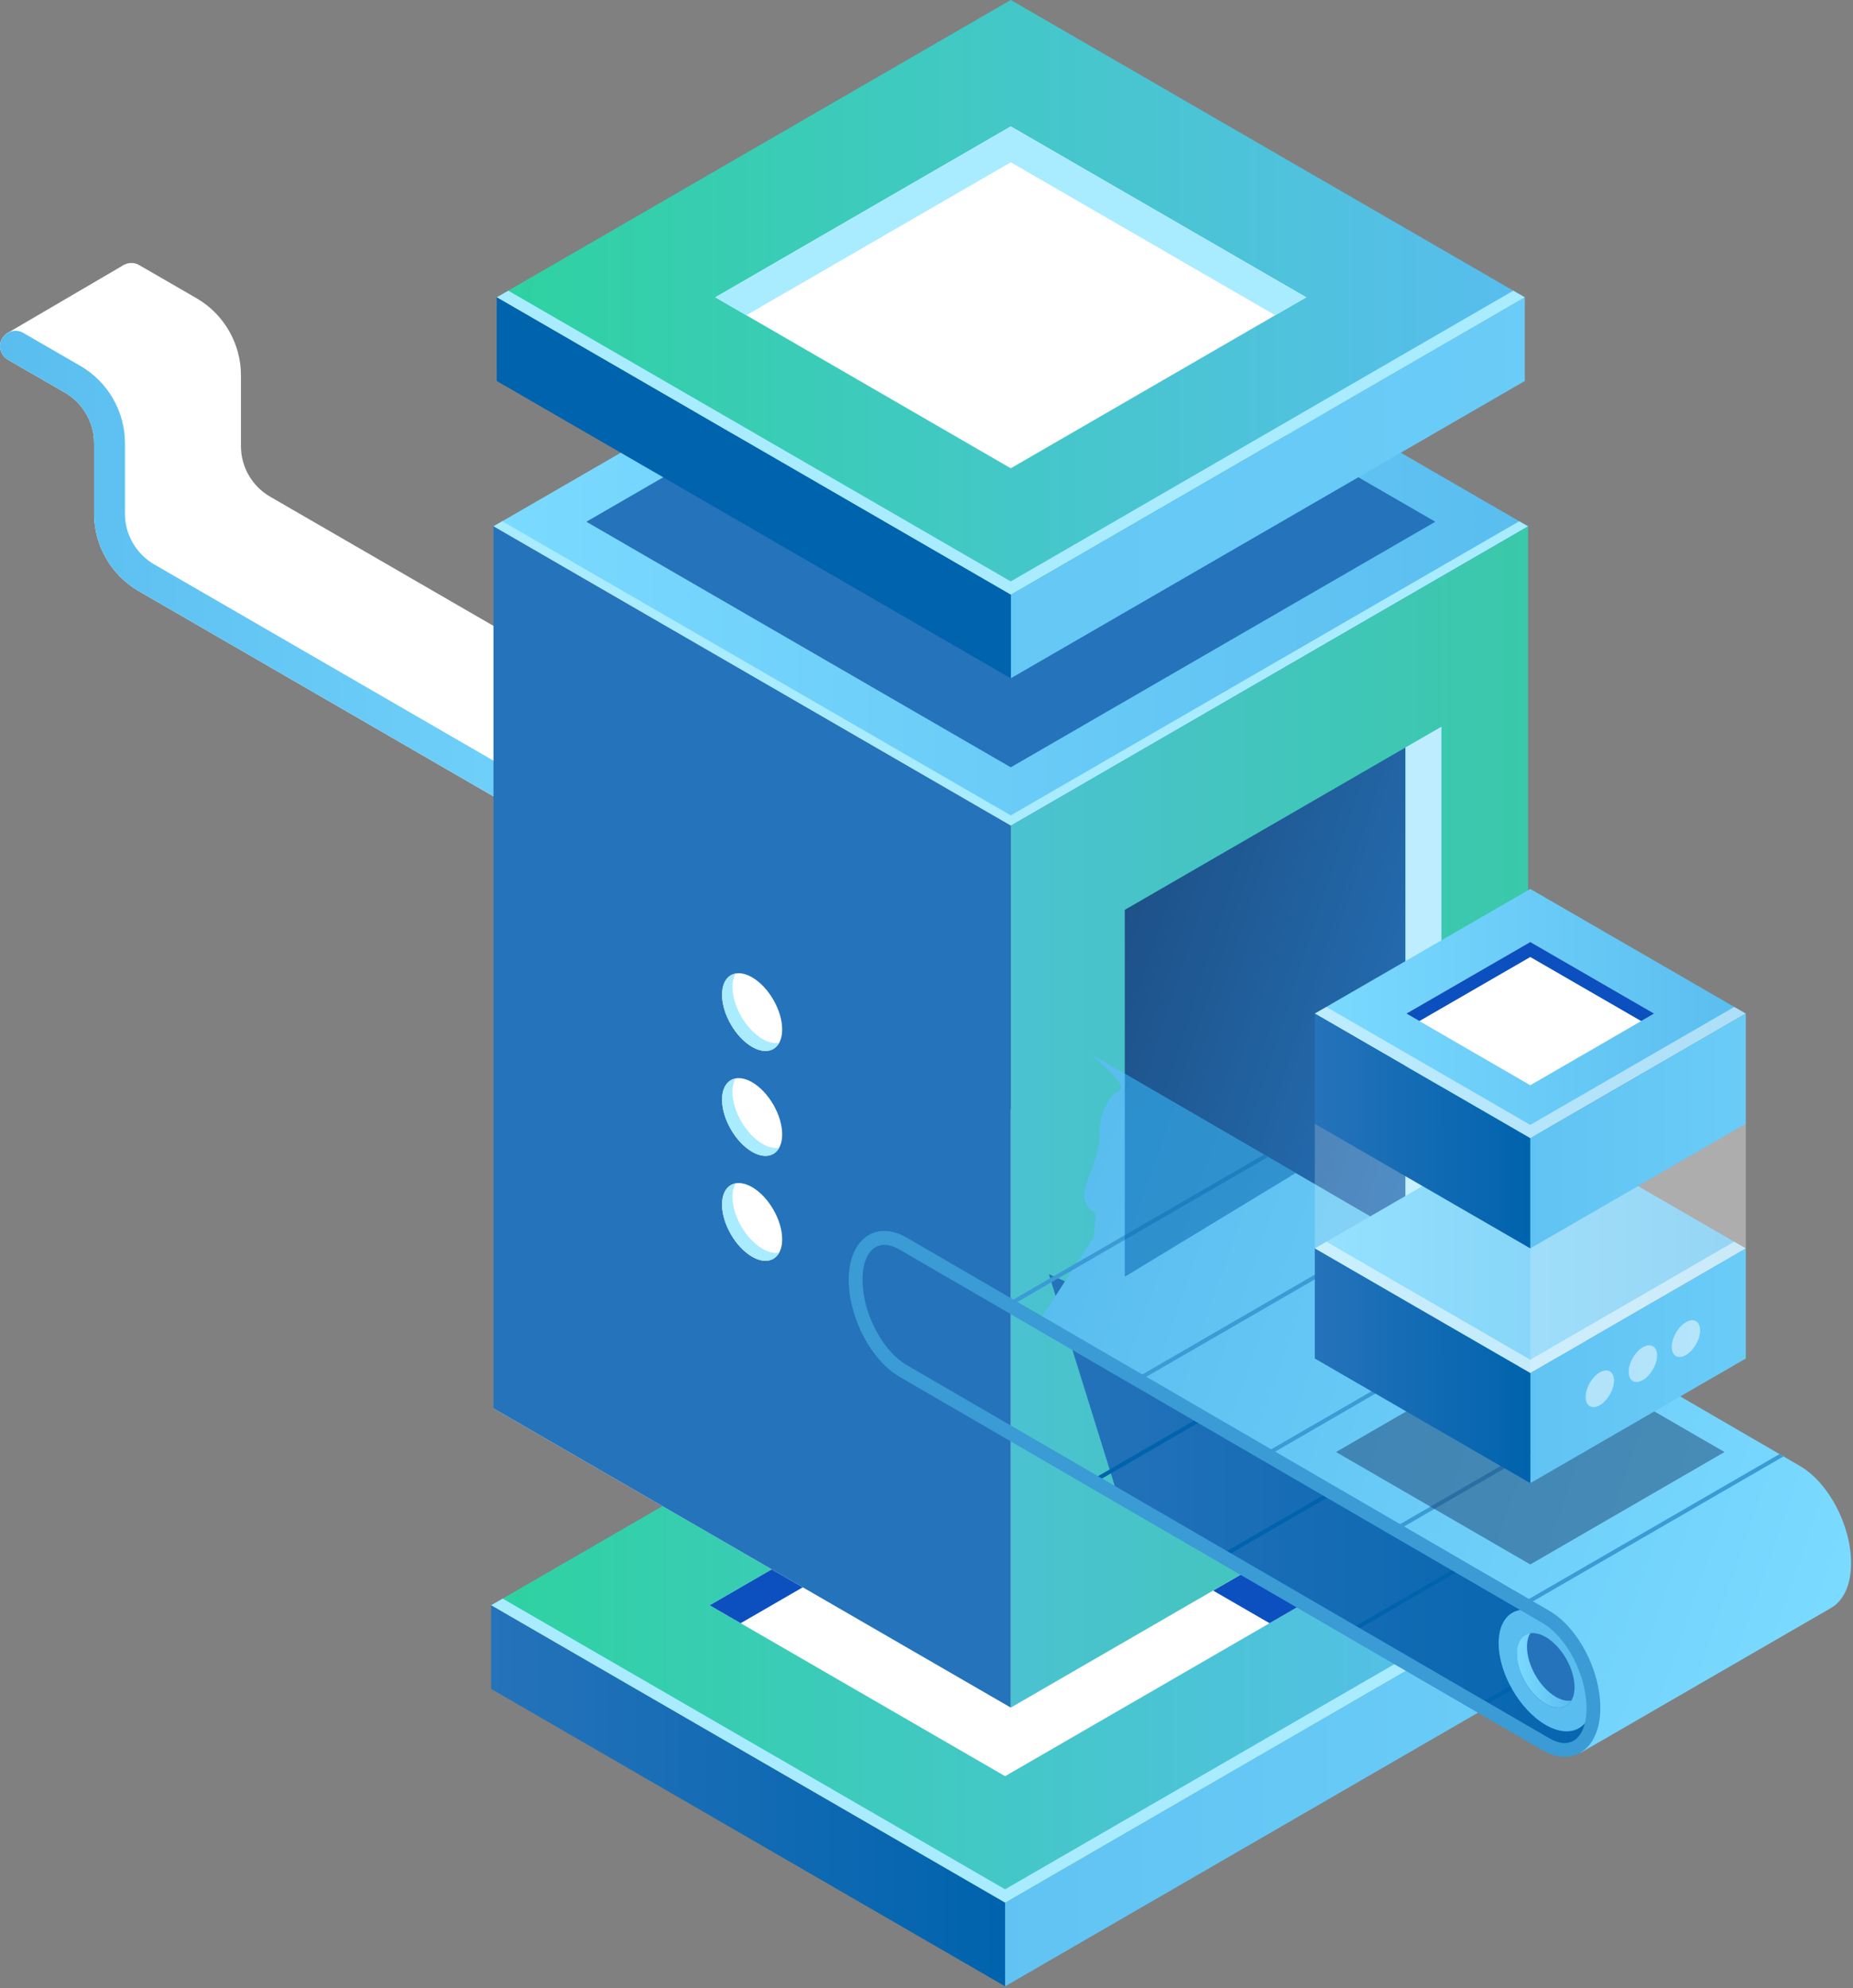<svg width="412" height="442" viewBox="0 0 412 442" fill="none" xmlns="http://www.w3.org/2000/svg">
<rect x="0" y="0" width="412" height="442" fill="#808080" stroke="none"/>
<path d="M1.307 74.247L27.518 58.912L49.598 76.628L51.464 91.919V105.851L147.404 163.874L169.217 176.76L165.885 186.754L150.736 192.785L129.766 186.553L101.733 167.813L37.781 131.869L24.786 121.876L23.942 100.665L22.298 87.757L1.307 74.247Z" fill="white"/>
<path d="M149.625 196.302C153.934 196.302 158.244 195.166 162.176 192.896C170.039 188.356 174.726 180.21 174.726 171.129V47.428C174.726 45.536 173.193 44 171.305 44C169.417 44 167.884 45.536 167.884 47.428V171.129C167.884 177.74 164.486 183.638 158.777 186.954C153.068 190.248 146.249 190.248 140.54 186.954L34.249 125.459C30.273 123.144 27.785 118.849 27.785 114.242V98.528C27.785 91.473 23.986 84.907 17.9 81.369L5.149 74.002C3.506 73.045 1.418 73.624 0.462 75.248C-0.493 76.895 0.085 78.987 1.706 79.944L14.457 87.311C18.433 89.626 20.921 93.921 20.921 98.528V114.242C20.921 121.297 24.719 127.863 30.806 131.401L137.097 192.896C141.028 195.166 145.338 196.302 149.647 196.302H149.625Z" fill="white"/>
<path d="M26.252 60.181C27.207 58.534 29.295 57.977 30.939 58.934L43.69 66.301C49.798 69.84 53.575 76.406 53.575 83.461V99.196C53.575 103.804 56.04 108.099 60.039 110.414L171.261 174.757C173.616 176.115 176.148 176.894 178.702 177.139C178.458 179.409 178.547 181.724 178.369 184.016C174.748 183.727 171.15 182.614 167.84 180.7L56.618 116.356C50.509 112.817 46.733 106.252 46.733 99.196V83.461C46.733 78.854 44.267 74.558 40.269 72.244L27.518 64.877C25.875 63.92 25.319 61.828 26.274 60.181H26.252Z" fill="white"/>
<path d="M149.625 196.302C153.934 196.302 158.244 195.166 162.176 192.896C170.039 188.356 174.726 180.21 174.726 171.129V47.428C174.726 45.536 173.193 44 171.305 44C169.417 44 167.884 45.536 167.884 47.428V171.129C167.884 177.74 164.486 183.638 158.777 186.954C153.068 190.248 146.249 190.248 140.54 186.954L34.249 125.459C30.273 123.144 27.785 118.849 27.785 114.242V98.528C27.785 91.473 23.986 84.907 17.9 81.369L5.149 74.002C3.506 73.045 1.418 73.624 0.462 75.248C-0.493 76.895 0.085 78.987 1.706 79.944L14.457 87.311C18.433 89.626 20.921 93.921 20.921 98.528V114.242C20.921 121.297 24.719 127.863 30.806 131.401L137.097 192.896C141.028 195.166 145.338 196.302 149.647 196.302H149.625Z" fill="url(#paint0_linear_16_703)"/>
<path d="M337.764 356.908V375.492L223.477 441.616V423.032L337.764 356.908Z" fill="url(#paint1_linear_16_703)"/>
<path d="M223.476 423.032L109.189 356.908L223.476 290.806L337.764 356.908L223.476 423.032Z" fill="url(#paint2_linear_16_703)"/>
<path d="M223.476 420.05L111.766 355.417L109.189 356.908L223.476 423.032L337.764 356.908L335.21 355.439L223.476 420.05Z" fill="#A9EBFF"/>
<path d="M109.189 356.908V375.492L223.476 441.616V423.032L109.189 356.908Z" fill="url(#paint3_linear_16_703)"/>
<path d="M223.476 394.9L157.792 356.908L223.476 318.916L289.161 356.908L223.476 394.9Z" fill="white"/>
<path d="M223.476 326.884L282.275 360.892L289.161 356.908L223.476 318.916L157.792 356.908L164.678 360.892L223.476 326.884Z" fill="#0C50BF"/>
<path d="M136.973 266.144L147.391 253.079L148.879 237.633V200.175L148.768 133.205L176.069 137.857V125.126C176.069 123.234 177.601 121.699 179.489 121.699C181.378 121.699 182.91 123.234 182.91 125.126V230.778C182.91 239.859 178.223 248.005 170.36 252.545C168.938 253.368 167.472 254.036 165.984 254.548L136.973 266.121V266.144Z" fill="url(#paint4_linear_16_703)"/>
<path d="M224.738 183.572L109.717 117.025L224.738 50.5L339.759 117.025L224.738 183.572Z" fill="url(#paint5_linear_16_703)"/>
<path d="M224.738 181.279L111.694 115.89L109.717 117.025L224.738 183.572L339.759 117.025L337.782 115.89L224.738 181.279Z" fill="#A9EBFF"/>
<path d="M224.738 379.652L109.717 313.127L224.738 246.58L339.759 313.127L224.738 379.652Z" fill="white"/>
<path d="M339.759 117.025V313.127L224.738 379.652V183.572L339.759 117.025Z" fill="url(#paint6_linear_16_703)"/>
<path d="M312.503 166.189V289.824L250.084 325.947V202.289L312.503 166.189Z" fill="url(#paint7_linear_16_703)"/>
<path d="M312.503 166.189V289.825L250.083 325.947V335.117L320.478 294.387V161.582L312.503 166.189Z" fill="#7BDAFF"/>
<path opacity="0.5" d="M312.503 166.189V289.825L250.083 325.947V335.117L320.478 294.387V161.582L312.503 166.189Z" fill="white"/>
<path d="M109.717 117.025V313.127L224.738 379.652V183.572L109.717 117.025Z" fill="url(#paint8_linear_16_703)"/>
<path d="M347.755 389.067L248.417 332.157L233.201 283.281L332.628 327.55C332.628 327.55 373.434 358.108 373.856 358.753C374.278 359.399 351.998 387.442 351.998 387.442L347.755 389.067Z" fill="url(#paint9_linear_16_703)"/>
<path d="M244.086 329.263L301.374 296.123L300.486 295.611L243.197 328.751L244.086 329.263Z" fill="#0063AD"/>
<path d="M330.029 312.771L329.141 312.259L271.919 345.355L272.808 345.867L330.029 312.771Z" fill="#0063AD"/>
<path d="M300.641 361.958L301.53 362.47L358.685 329.419L357.796 328.907L300.641 361.958Z" fill="#0063AD"/>
<path d="M328.985 378.784L329.829 379.318L387.34 346.067L386.451 345.555L328.985 378.784Z" fill="#0063AD"/>
<path d="M411.574 347.558C411.574 339.123 406.576 329.642 400.223 325.947L243.553 234.918C240.509 233.16 251.283 241.016 248.884 242.418C246.063 244.043 244.463 247.671 244.463 252.323C244.463 260.758 237.289 266.033 243.642 269.727L243.197 275.002L230.847 294.054L329.03 350.808L343.668 359.978L351.598 367.678L352.798 374.021L353.82 380.52L351.421 389.712L407.221 357.44C409.997 355.793 411.574 352.188 411.574 347.558Z" fill="url(#paint10_linear_16_703)"/>
<path d="M253.304 307.007L310.57 273.889L309.682 273.355L252.416 306.495L253.304 307.007Z" fill="#3A9BD5"/>
<path d="M339.226 290.515L338.337 290.003L281.138 323.099L282.026 323.61L339.226 290.515Z" fill="#3A9BD5"/>
<path d="M281.937 257.219L281.049 256.707L223.894 289.758L224.782 290.292L281.937 257.219Z" fill="#3A9BD5"/>
<path d="M309.86 339.702L310.748 340.214L367.881 307.163L366.992 306.651L309.86 339.702Z" fill="#3A9BD5"/>
<path d="M338.182 356.528L339.048 357.062L396.536 323.81L395.648 323.299L338.182 356.528Z" fill="#3A9BD5"/>
<path d="M354.131 377.449C354.131 384.126 349.444 386.841 343.668 383.503C337.893 380.164 333.206 372.018 333.206 365.341C333.206 358.664 337.893 355.949 343.668 359.288C349.444 362.626 354.131 370.772 354.131 377.449Z" fill="url(#paint11_linear_16_703)"/>
<path d="M350.088 375.112C350.088 379.207 347.222 380.876 343.668 378.829C340.114 376.781 337.249 371.773 337.249 367.678C337.249 363.583 340.136 361.914 343.668 363.961C347.222 366.009 350.088 371.017 350.088 375.112Z" fill="#2573BA"/>
<path d="M345.934 377.271C342.38 375.223 339.514 370.215 339.514 366.12C339.514 364.896 339.781 363.872 340.247 363.116C338.448 363.405 337.249 365.03 337.249 367.656C337.249 371.751 340.136 376.759 343.668 378.806C346.156 380.253 348.311 379.853 349.377 378.094C348.377 378.25 347.2 378.005 345.934 377.271Z" fill="url(#paint12_linear_16_703)"/>
<path d="M347.911 390.602C346.334 390.602 344.623 390.113 342.935 389.111L200.059 306.139C193.684 302.466 188.708 292.963 188.708 284.528C188.708 279.854 190.33 276.248 193.128 274.601C195.55 273.199 198.549 273.399 201.592 275.158L344.468 358.13C350.843 361.825 355.819 371.306 355.819 379.741C355.819 384.415 354.197 388.021 351.399 389.668C350.332 390.291 349.155 390.58 347.911 390.58V390.602ZM344.468 386.463C345.912 387.308 348.022 388.087 349.866 387.019C351.71 385.951 352.754 383.324 352.754 379.763C352.754 372.463 348.355 363.961 342.935 360.823L200.059 277.851C198.615 277.005 196.505 276.226 194.661 277.294C192.817 278.363 191.773 280.989 191.773 284.55C191.773 291.85 196.172 300.352 201.592 303.49L344.468 386.463Z" fill="url(#paint13_linear_16_703)"/>
<path d="M224.738 170.596L130.376 116.001L224.738 61.406L319.123 116.001L224.738 170.596Z" fill="#2573BA"/>
<path d="M339.026 66.102V84.708L224.738 150.81V132.226L339.026 66.102Z" fill="url(#paint14_linear_16_703)"/>
<path d="M224.738 132.226L110.45 66.102L224.738 0L339.026 66.102L224.738 132.226Z" fill="url(#paint15_linear_16_703)"/>
<path d="M224.738 129.266L113.027 64.633L110.45 66.102L224.738 132.226L339.026 66.102L336.471 64.633L224.738 129.266Z" fill="#A9EBFF"/>
<path d="M110.45 66.102L110.45 84.708L224.738 150.81V132.226L110.45 66.102Z" fill="url(#paint16_linear_16_703)"/>
<path d="M224.738 104.116L159.053 66.102L224.738 28.11L290.423 66.102L224.738 104.116Z" fill="white"/>
<path d="M224.738 36.078L283.537 70.086L290.423 66.102L224.738 28.11L159.053 66.102L165.939 70.086L224.738 36.078Z" fill="#A9EBFF"/>
<path opacity="0.5" d="M340.248 347.825L297.065 322.831L340.248 297.859L383.43 322.831L340.248 347.825Z" fill="#1A4272"/>
<path d="M340.247 305.271L292.333 277.561L340.247 249.852L388.162 277.561L340.247 305.271Z" fill="url(#paint17_linear_16_703)"/>
<path opacity="0.5" d="M340.247 302.311L294.91 276.07L292.333 277.561L340.247 305.271L388.162 277.561L385.585 276.07L340.247 302.311Z" fill="white"/>
<path d="M388.162 277.561V302.043L340.247 329.753V305.271L388.162 277.561Z" fill="url(#paint18_linear_16_703)"/>
<g opacity="0.5">
<path d="M358.862 306.94C358.862 308.965 357.441 311.414 355.708 312.415C353.953 313.417 352.554 312.615 352.554 310.59C352.554 308.565 353.975 306.116 355.708 305.115C357.463 304.113 358.862 304.915 358.862 306.94Z" fill="white"/>
<path d="M368.436 301.354C368.436 303.379 367.015 305.827 365.282 306.829C363.527 307.83 362.128 307.029 362.128 305.004C362.128 302.978 363.549 300.53 365.282 299.529C367.037 298.527 368.436 299.328 368.436 301.354Z" fill="white"/>
<path d="M378.01 295.789C378.01 297.815 376.589 300.263 374.856 301.264C373.101 302.266 371.702 301.465 371.702 299.439C371.702 297.414 373.123 294.966 374.856 293.964C376.611 292.963 378.01 293.764 378.01 295.789Z" fill="white"/>
</g>
<path d="M292.333 277.561V302.043L340.247 329.753V305.271L292.333 277.561Z" fill="url(#paint19_linear_16_703)"/>
<path d="M340.247 253.057L292.333 225.347L340.247 197.638L388.162 225.347L340.247 253.057Z" fill="url(#paint20_linear_16_703)"/>
<path d="M340.247 241.283L312.703 225.347L340.247 209.434L367.792 225.347L340.247 241.283Z" fill="white"/>
<path d="M340.247 212.773L364.904 227.017L367.792 225.347L340.247 209.434L312.703 225.347L315.591 227.017L340.247 212.773Z" fill="#0C50BF"/>
<path opacity="0.5" d="M340.247 250.097L294.91 223.878L292.333 225.347L340.247 253.057L388.162 225.347L385.585 223.878L340.247 250.097Z" fill="white"/>
<path d="M388.162 225.347V249.852L340.247 277.561V253.057L388.162 225.347Z" fill="url(#paint21_linear_16_703)"/>
<path d="M292.333 225.347V249.852L340.247 277.561V253.057L292.333 225.347Z" fill="url(#paint22_linear_16_703)"/>
<g opacity="0.2">
<path d="M292.333 249.852V277.561L340.247 305.271V277.561L292.333 249.852Z" fill="white"/>
</g>
<g opacity="0.2">
<path d="M388.162 249.852V277.561L340.247 305.271V277.561L388.162 249.852Z" fill="white"/>
</g>
<g opacity="0.2">
<path d="M388.162 249.852V277.561L340.247 305.271V277.561L388.162 249.852Z" fill="white"/>
</g>
<path opacity="0.5" d="M250.083 283.86L288.09 260.802L250.083 238.701V283.86Z" fill="#0063AD"/>
<path d="M167.228 232.759C170.915 234.896 173.914 233.16 173.914 228.886C173.914 224.613 170.915 219.427 167.228 217.291C163.54 215.154 160.541 216.89 160.541 221.163C160.541 225.437 163.54 230.622 167.228 232.759Z" fill="white"/>
<path d="M167.228 240.615C163.54 238.479 160.541 240.215 160.541 244.488C160.541 248.761 163.54 253.947 167.228 256.084C170.915 258.22 173.914 256.484 173.914 252.211C173.914 247.938 170.915 242.752 167.228 240.615Z" fill="white"/>
<path d="M167.228 263.94C163.54 261.804 160.541 263.54 160.541 267.813C160.541 272.086 163.54 277.272 167.228 279.409C170.915 281.545 173.914 279.809 173.914 275.536C173.914 271.263 170.915 266.077 167.228 263.94Z" fill="white"/>
<path d="M169.538 231.001C165.85 228.864 162.852 223.679 162.852 219.405C162.852 218.203 163.118 217.224 163.54 216.445C161.741 216.779 160.541 218.47 160.541 221.163C160.541 225.437 163.54 230.622 167.228 232.759C169.871 234.295 172.137 233.805 173.225 231.847C172.159 232.047 170.893 231.802 169.538 231.001Z" fill="#A9EBFF"/>
<path d="M169.538 254.325C165.85 252.189 162.852 247.003 162.852 242.73C162.852 241.528 163.118 240.549 163.54 239.77C161.741 240.104 160.541 241.795 160.541 244.488C160.541 248.761 163.54 253.947 167.228 256.084C169.871 257.619 172.137 257.13 173.225 255.171C172.159 255.372 170.893 255.127 169.538 254.325Z" fill="#A9EBFF"/>
<path d="M169.538 277.65C165.85 275.514 162.852 270.328 162.852 266.055C162.852 264.853 163.118 263.874 163.54 263.095C161.741 263.428 160.541 265.12 160.541 267.813C160.541 272.086 163.54 277.272 167.228 279.409C169.871 280.944 172.137 280.455 173.225 278.496C172.159 278.696 170.893 278.452 169.538 277.65Z" fill="#A9EBFF"/>
<defs>
<linearGradient id="paint0_linear_16_703" x1="174.726" y1="120.14" x2="-0.026" y2="120.14" gradientUnits="userSpaceOnUse">
<stop stop-color="#7BDAFF"/>
<stop offset="1" stop-color="#59BDEF"/>
</linearGradient>
<linearGradient id="paint1_linear_16_703" x1="533.575" y1="399.062" x2="137.8" y2="399.372" gradientUnits="userSpaceOnUse">
<stop stop-color="#7BDAFF"/>
<stop offset="1" stop-color="#59BDEF"/>
</linearGradient>
<linearGradient id="paint2_linear_16_703" x1="109.189" y1="356.908" x2="337.764" y2="356.908" gradientUnits="userSpaceOnUse">
<stop stop-color="#2ED2A0"/>
<stop offset="1" stop-color="#59BDEF"/>
</linearGradient>
<linearGradient id="paint3_linear_16_703" x1="109.189" y1="399.262" x2="223.476" y2="399.262" gradientUnits="userSpaceOnUse">
<stop stop-color="#2573BA"/>
<stop offset="1" stop-color="#0063AD"/>
</linearGradient>
<linearGradient id="paint4_linear_16_703" x1="207.012" y1="193.921" x2="130.309" y2="193.921" gradientUnits="userSpaceOnUse">
<stop stop-color="#3A9BD5"/>
<stop offset="1" stop-color="#2573BA"/>
</linearGradient>
<linearGradient id="paint5_linear_16_703" x1="109.717" y1="117.025" x2="339.759" y2="117.025" gradientUnits="userSpaceOnUse">
<stop stop-color="#7BDAFF"/>
<stop offset="1" stop-color="#59BDEF"/>
</linearGradient>
<linearGradient id="paint6_linear_16_703" x1="537.124" y1="248.138" x2="138.328" y2="248.471" gradientUnits="userSpaceOnUse">
<stop stop-color="#1BD465"/>
<stop offset="1" stop-color="#59BDEF"/>
</linearGradient>
<linearGradient id="paint7_linear_16_703" x1="321.3" y1="259.155" x2="203.969" y2="220.897" gradientUnits="userSpaceOnUse">
<stop stop-color="#2573BA"/>
<stop offset="1" stop-color="#1A4272"/>
</linearGradient>
<linearGradient id="paint8_linear_16_703" x1="109.717" y1="248.338" x2="-16.543" y2="248.338" gradientUnits="userSpaceOnUse">
<stop stop-color="#2573BA"/>
<stop offset="1" stop-color="#0063AD"/>
</linearGradient>
<linearGradient id="paint9_linear_16_703" x1="233.201" y1="336.185" x2="373.856" y2="336.185" gradientUnits="userSpaceOnUse">
<stop stop-color="#2573BA"/>
<stop offset="1" stop-color="#0063AD"/>
</linearGradient>
<linearGradient id="paint10_linear_16_703" x1="231.446" y1="289.068" x2="409.095" y2="351.216" gradientUnits="userSpaceOnUse">
<stop stop-color="#59BDEF"/>
<stop offset="1" stop-color="#7BDAFF"/>
</linearGradient>
<linearGradient id="paint11_linear_16_703" x1="1193.55" y1="863.004" x2="1214.5" y2="875.076" gradientUnits="userSpaceOnUse">
<stop stop-color="#59BDEF"/>
<stop offset="1" stop-color="#7BDAFF"/>
</linearGradient>
<linearGradient id="paint12_linear_16_703" x1="337.249" y1="371.417" x2="349.377" y2="371.417" gradientUnits="userSpaceOnUse">
<stop stop-color="#7BDAFF"/>
<stop offset="1" stop-color="#59BDEF"/>
</linearGradient>
<linearGradient id="paint13_linear_16_703" x1="887.134" y1="687.807" x2="1054.43" y2="784.208" gradientUnits="userSpaceOnUse">
<stop stop-color="#3A9BD5"/>
<stop offset="1" stop-color="#2573BA"/>
</linearGradient>
<linearGradient id="paint14_linear_16_703" x1="730.647" y1="75.049" x2="-60.903" y2="75.796" gradientUnits="userSpaceOnUse">
<stop stop-color="#7BDAFF"/>
<stop offset="1" stop-color="#59BDEF"/>
</linearGradient>
<linearGradient id="paint15_linear_16_703" x1="110.45" y1="75.392" x2="339.026" y2="75.392" gradientUnits="userSpaceOnUse">
<stop stop-color="#2ED2A0"/>
<stop offset="1" stop-color="#59BDEF"/>
</linearGradient>
<linearGradient id="paint16_linear_16_703" x1="-147.98" y1="75.405" x2="-143.537" y2="75.405" gradientUnits="userSpaceOnUse">
<stop stop-color="#2573BA"/>
<stop offset="1" stop-color="#0063AD"/>
</linearGradient>
<linearGradient id="paint17_linear_16_703" x1="292.333" y1="277.561" x2="388.162" y2="277.561" gradientUnits="userSpaceOnUse">
<stop stop-color="#7BDAFF"/>
<stop offset="1" stop-color="#59BDEF"/>
</linearGradient>
<linearGradient id="paint18_linear_16_703" x1="470.262" y1="303.579" x2="304.306" y2="303.712" gradientUnits="userSpaceOnUse">
<stop stop-color="#7BDAFF"/>
<stop offset="1" stop-color="#59BDEF"/>
</linearGradient>
<linearGradient id="paint19_linear_16_703" x1="292.333" y1="303.668" x2="340.247" y2="303.668" gradientUnits="userSpaceOnUse">
<stop stop-color="#2573BA"/>
<stop offset="1" stop-color="#0063AD"/>
</linearGradient>
<linearGradient id="paint20_linear_16_703" x1="292.333" y1="225.347" x2="388.162" y2="225.347" gradientUnits="userSpaceOnUse">
<stop stop-color="#7BDAFF"/>
<stop offset="1" stop-color="#59BDEF"/>
</linearGradient>
<linearGradient id="paint21_linear_16_703" x1="470.262" y1="251.365" x2="304.306" y2="251.498" gradientUnits="userSpaceOnUse">
<stop stop-color="#7BDAFF"/>
<stop offset="1" stop-color="#59BDEF"/>
</linearGradient>
<linearGradient id="paint22_linear_16_703" x1="292.333" y1="251.454" x2="340.247" y2="251.454" gradientUnits="userSpaceOnUse">
<stop stop-color="#2573BA"/>
<stop offset="1" stop-color="#0063AD"/>
</linearGradient>
</defs>
</svg>
